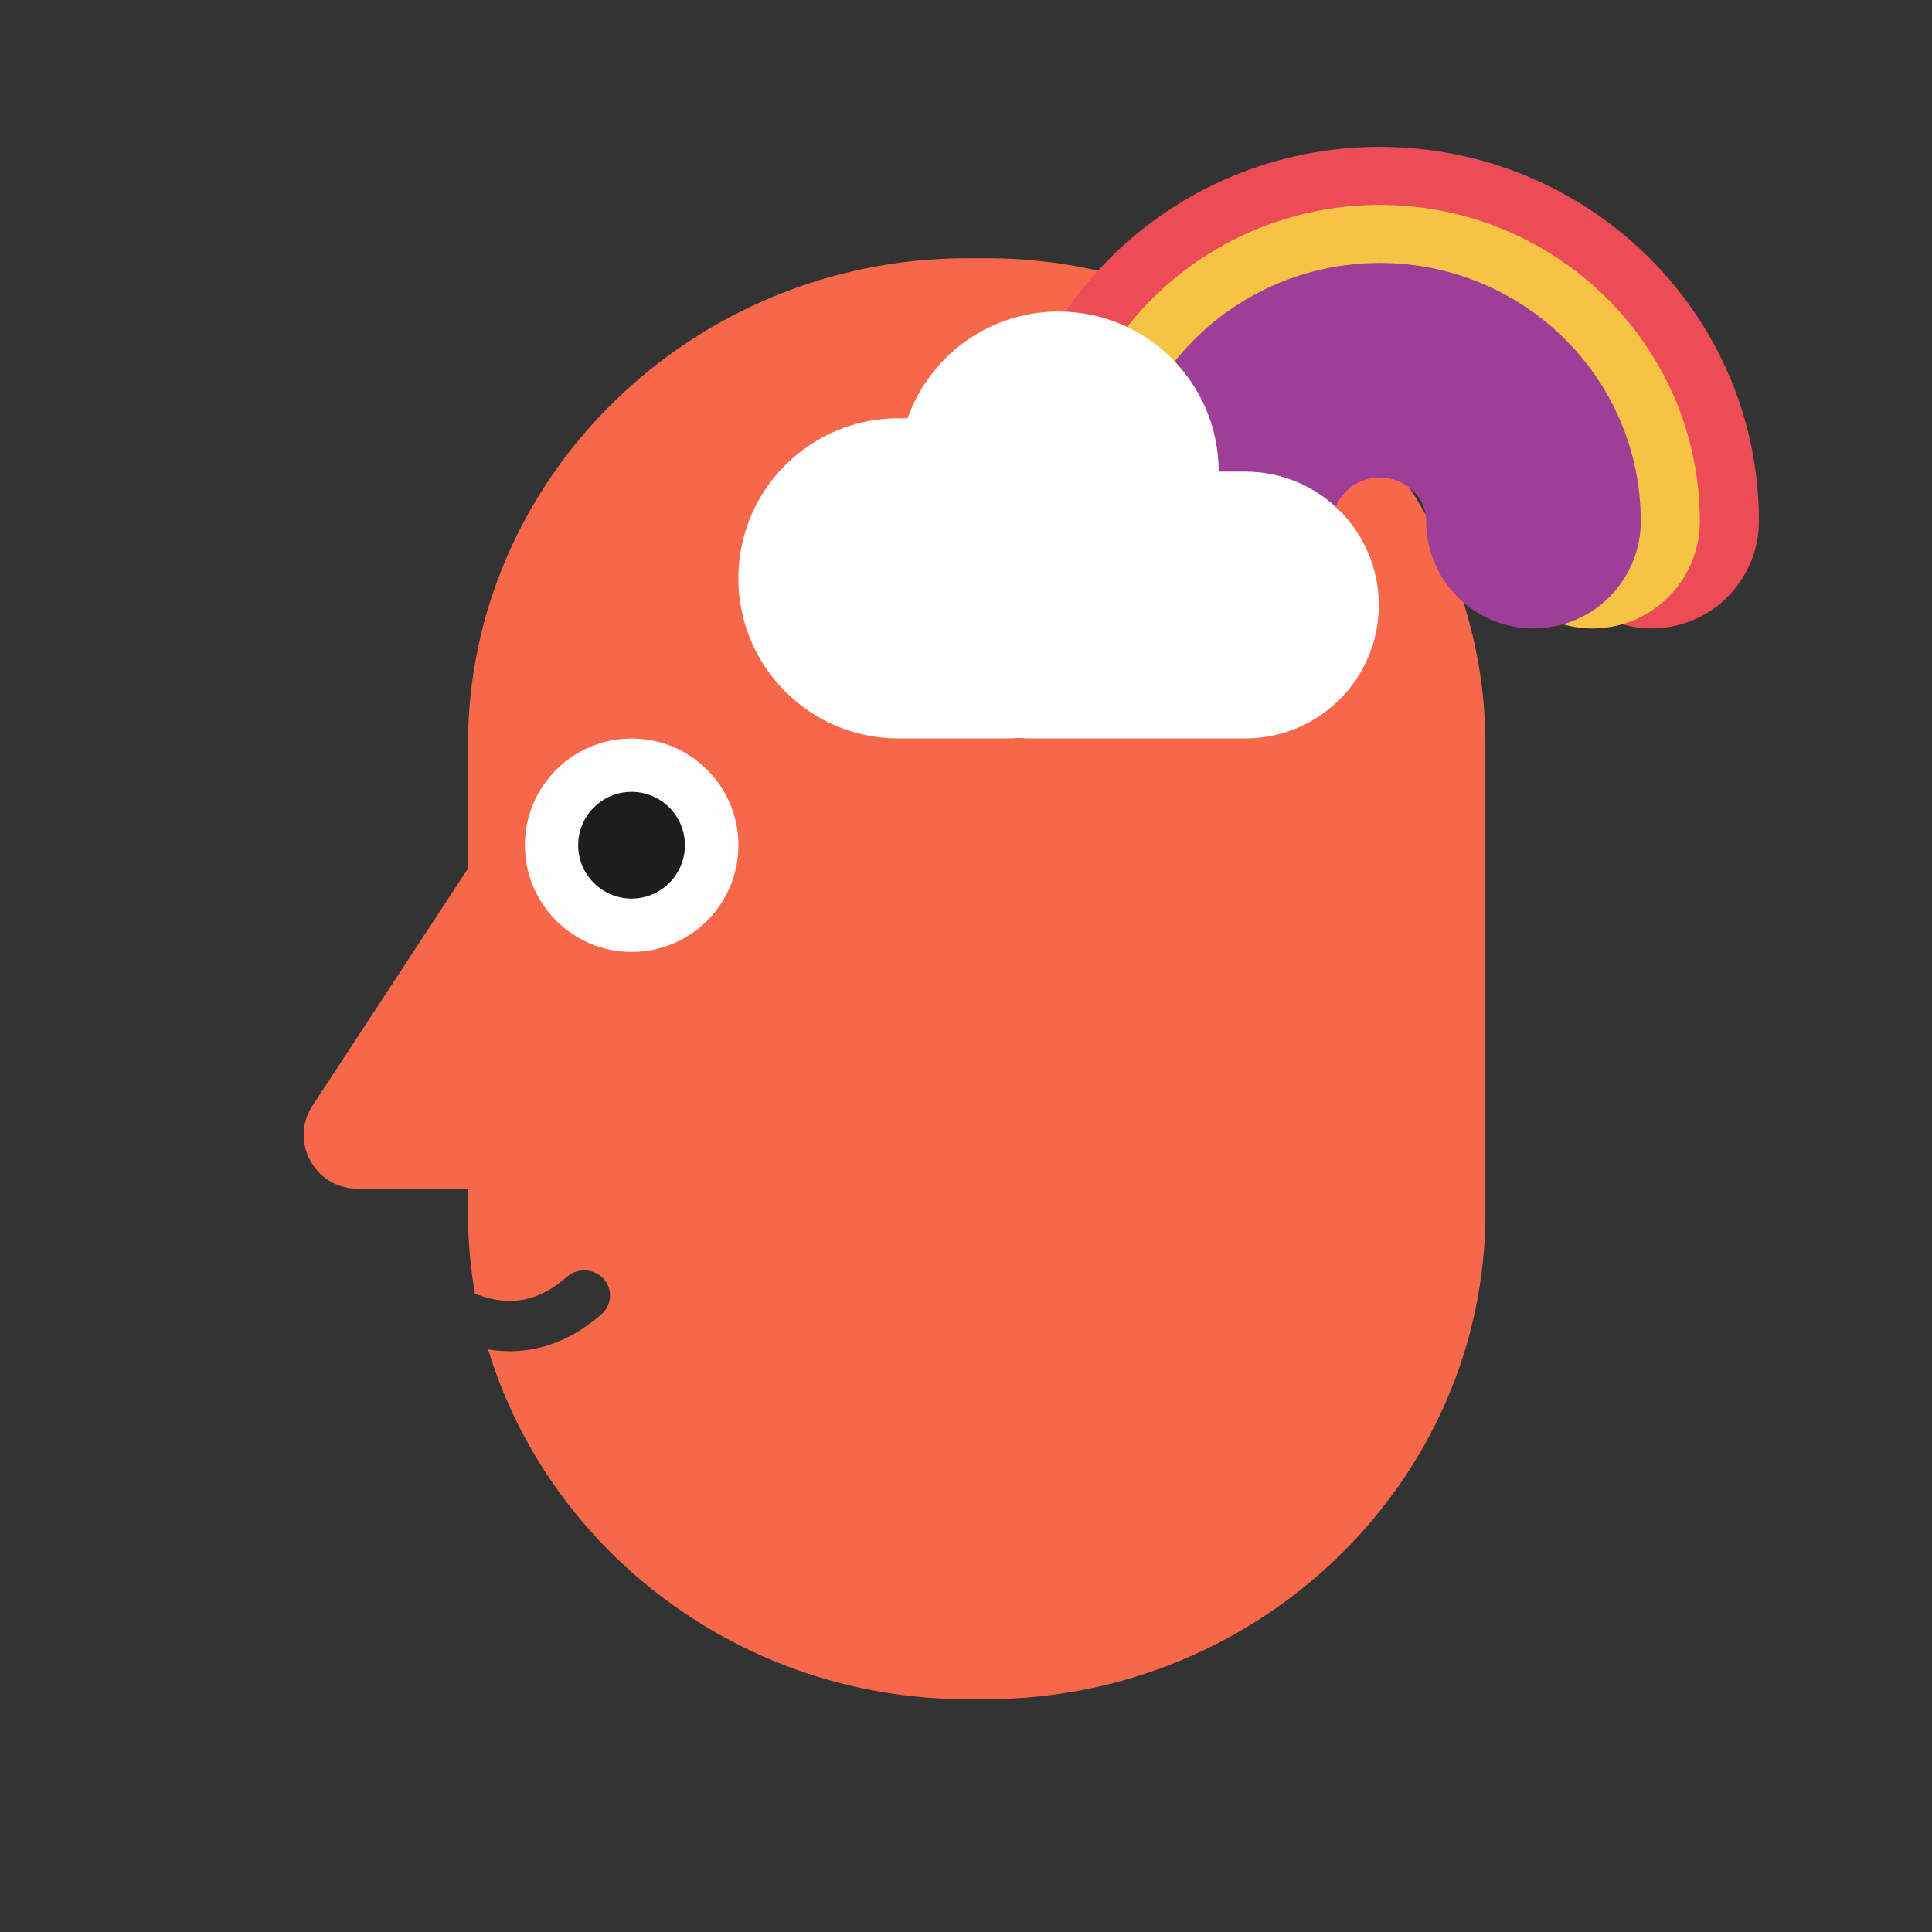 <svg width="36" height="36" viewBox="0 0 36 36" fill="none" xmlns="http://www.w3.org/2000/svg">
<rect x="0" y="0" width="36" height="36" fill="#333333" stroke="none"/>
<path fill-rule="evenodd" clip-rule="evenodd" d="M18.378 31.661H18.02C13.812 31.661 10.234 28.9 9.096 25.145C9.852 25.269 10.569 25.046 11.208 24.489C11.406 24.316 11.422 24.02 11.245 23.827C11.067 23.635 10.762 23.619 10.564 23.792C10.043 24.247 9.518 24.351 8.915 24.129C8.894 24.122 8.872 24.115 8.851 24.11C8.764 23.617 8.72 23.111 8.72 22.595V22.149H6.66C5.865 22.149 5.388 21.265 5.824 20.6L8.72 16.184V13.878C8.72 8.891 12.905 4.812 18.02 4.812H18.378C23.493 4.812 27.679 8.891 27.679 13.878V22.595C27.679 27.581 23.493 31.661 18.378 31.661Z" fill="#F66849"/>
<path fill-rule="evenodd" clip-rule="evenodd" d="M13.759 15.75C13.759 16.848 12.869 17.738 11.77 17.738C10.672 17.738 9.781 16.848 9.781 15.75C9.781 14.651 10.672 13.761 11.77 13.761C12.869 13.761 13.759 14.651 13.759 15.75" fill="#FEFEFE"/>
<path fill-rule="evenodd" clip-rule="evenodd" d="M11.768 16.744C11.219 16.744 10.773 16.298 10.773 15.749C10.773 15.2 11.219 14.755 11.768 14.755C12.317 14.755 12.762 15.2 12.762 15.749C12.762 16.298 12.317 16.744 11.768 16.744Z" fill="#1D1D1B"/>
<path d="M20.644 9.709C20.644 6.963 22.912 4.737 25.709 4.737C28.507 4.737 30.775 6.963 30.775 9.709" stroke="#EB4C55" stroke-width="4" stroke-linecap="round"/>
<path d="M21.745 9.71C21.745 7.561 23.52 5.818 25.709 5.818C27.899 5.818 29.674 7.561 29.674 9.71" stroke="#F6C345" stroke-width="4" stroke-linecap="round"/>
<path d="M22.848 9.71C22.848 8.158 24.13 6.899 25.711 6.899C27.292 6.899 28.574 8.158 28.574 9.71" stroke="#9D3F97" stroke-width="4" stroke-linecap="round"/>
<path fill-rule="evenodd" clip-rule="evenodd" d="M22.708 8.788H23.205C24.578 8.788 25.692 9.901 25.692 11.274C25.692 12.647 24.578 13.76 23.205 13.76H19.228C19.148 13.76 19.069 13.756 18.991 13.749C18.905 13.756 18.818 13.76 18.73 13.76H16.741C15.094 13.76 13.758 12.424 13.758 10.777C13.758 9.129 15.094 7.794 16.741 7.794H16.912C17.321 6.635 18.426 5.805 19.725 5.805C21.372 5.805 22.708 7.14 22.708 8.788Z" fill="white"/>
</svg>
